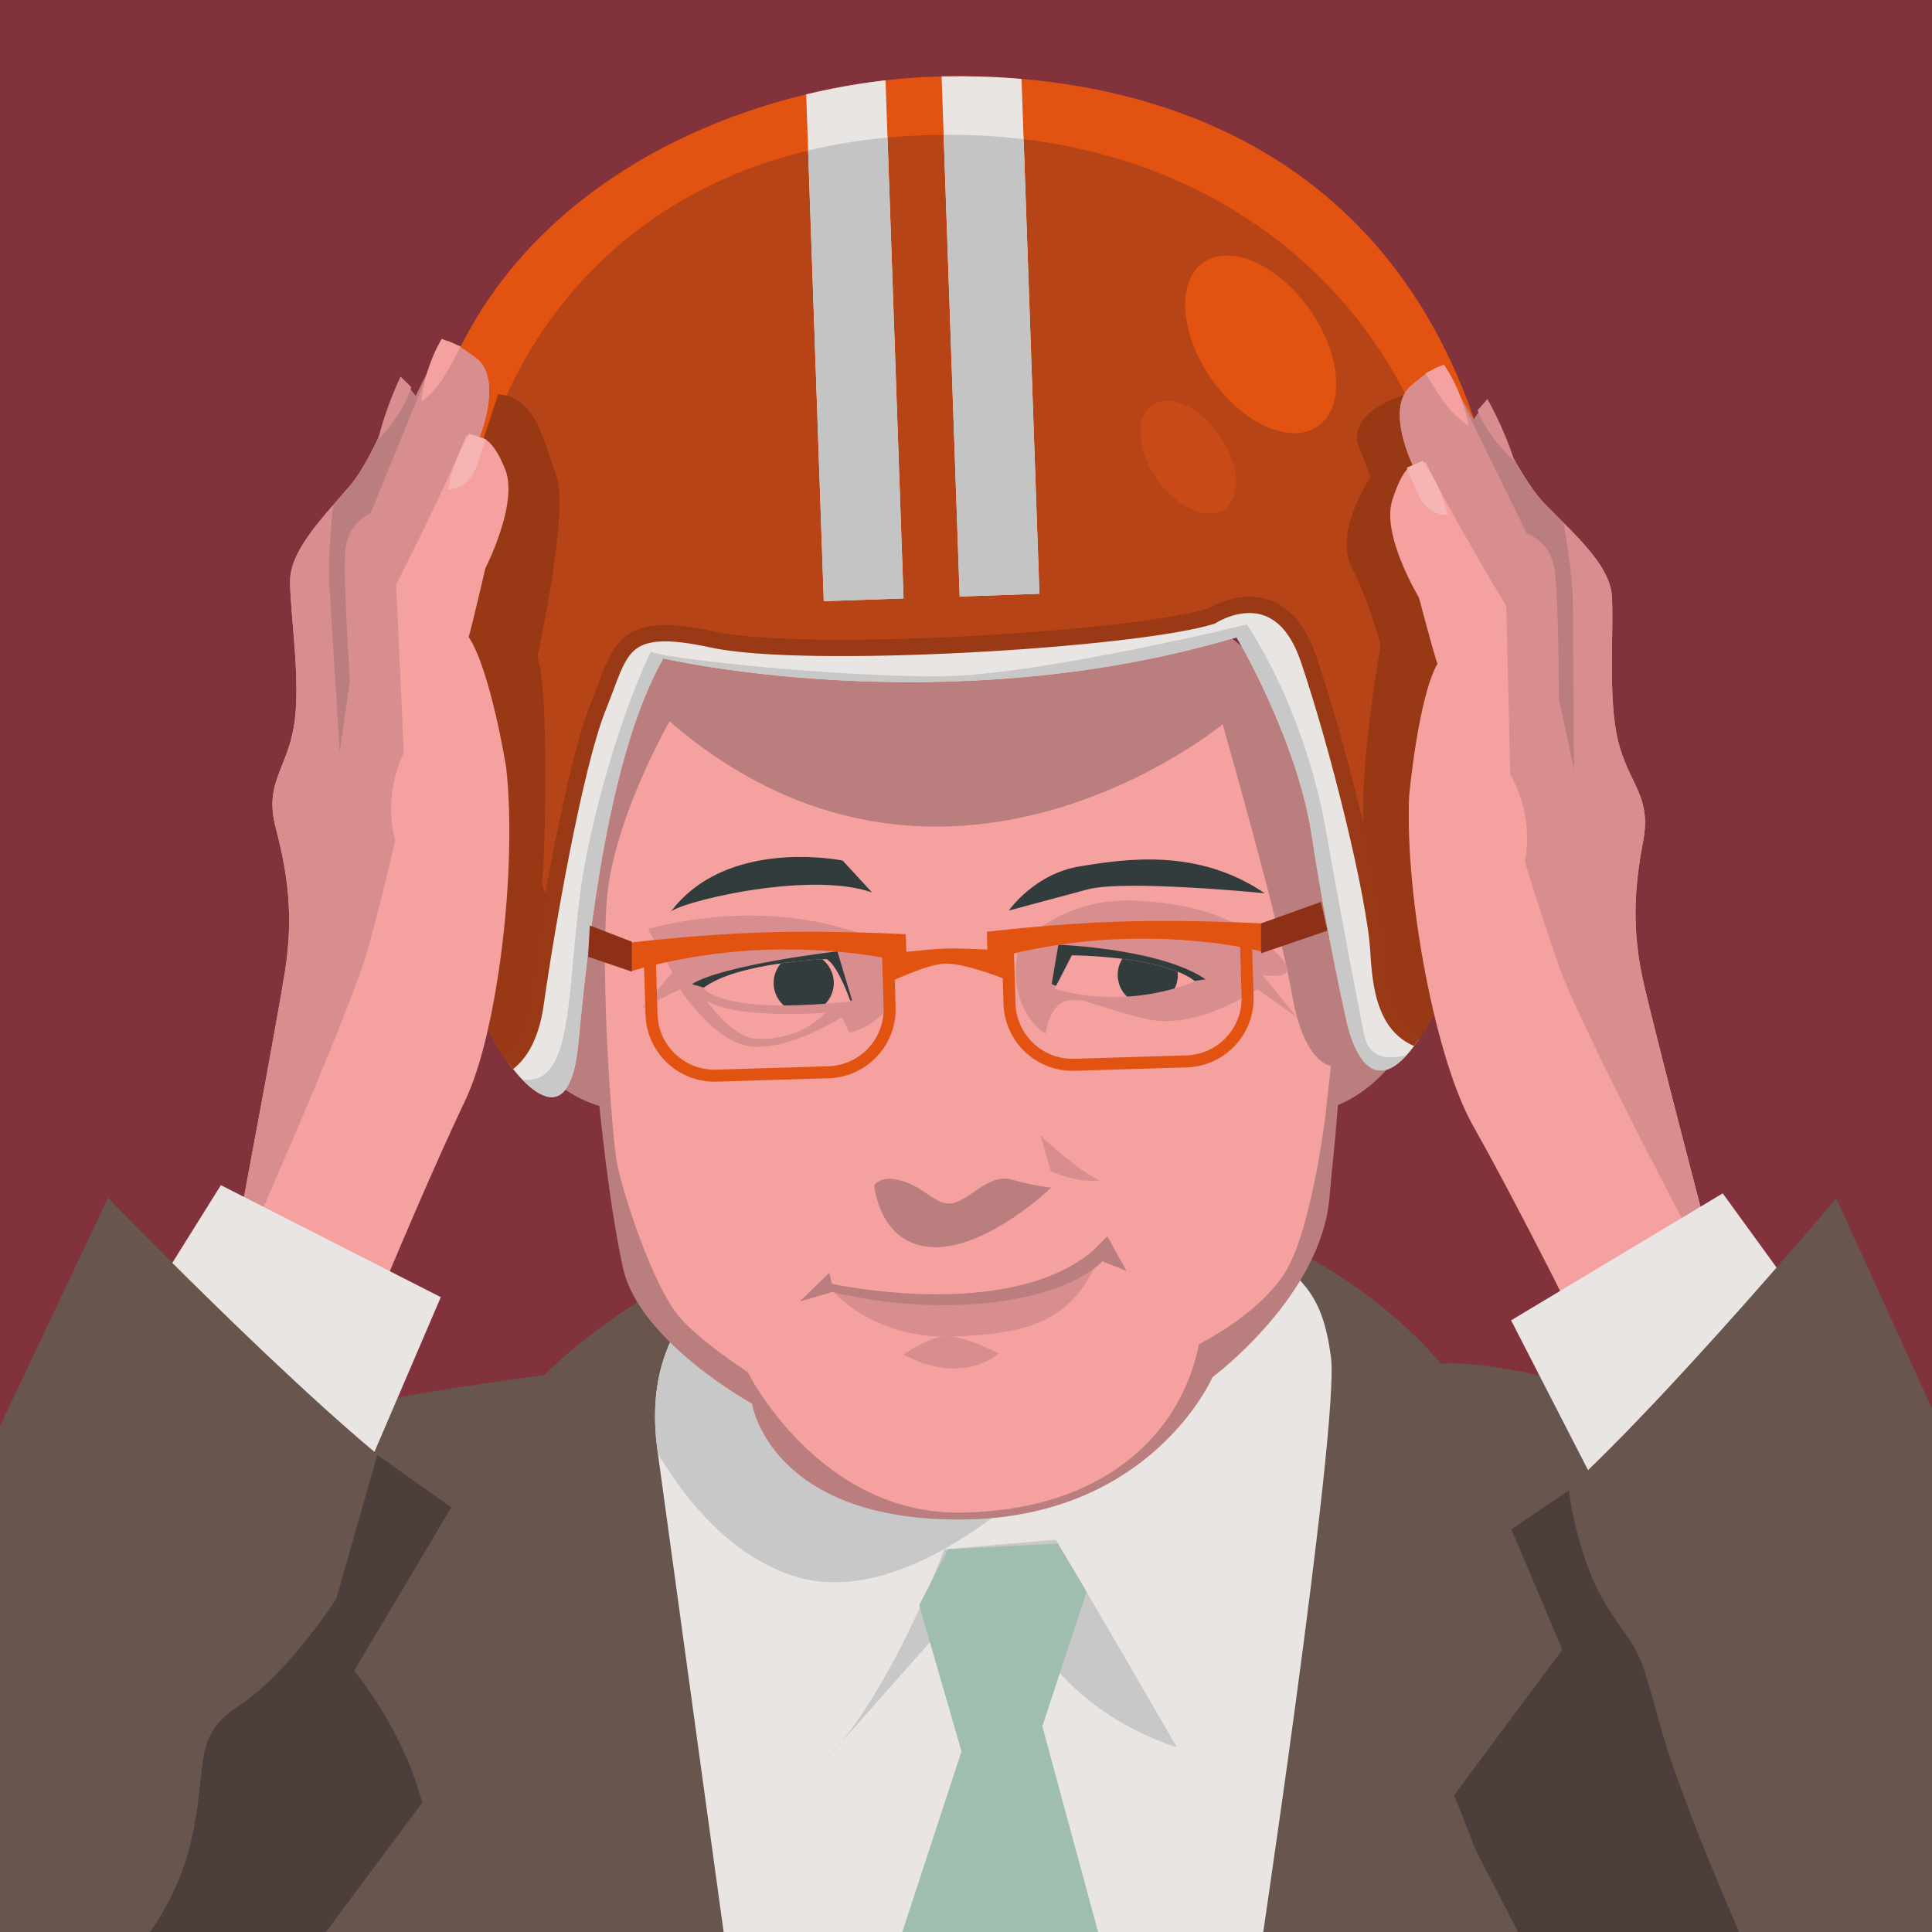 <?xml version="1.0" encoding="UTF-8"?>
<svg id="Layer_2" data-name="Layer 2" xmlns="http://www.w3.org/2000/svg" xmlns:xlink="http://www.w3.org/1999/xlink" viewBox="0 0 370 370">
  <defs>
    <style>
      .cls-1 {
        fill: #c84a17;
      }

      .cls-1, .cls-2, .cls-3, .cls-4, .cls-5, .cls-6, .cls-7, .cls-8, .cls-9, .cls-10, .cls-11, .cls-12, .cls-13, .cls-14, .cls-15, .cls-16, .cls-17, .cls-18, .cls-19, .cls-20, .cls-21, .cls-22, .cls-23, .cls-24 {
        stroke-width: 0px;
      }

      .cls-1, .cls-2, .cls-4, .cls-5, .cls-8, .cls-10, .cls-11, .cls-12, .cls-13, .cls-14, .cls-15, .cls-16, .cls-17, .cls-19, .cls-20, .cls-21, .cls-22, .cls-23, .cls-24 {
        fill-rule: evenodd;
      }

      .cls-25 {
        stroke: #e25311;
        stroke-width: 2.3px;
      }

      .cls-25, .cls-26 {
        stroke-linecap: round;
        stroke-linejoin: round;
      }

      .cls-25, .cls-26, .cls-7, .cls-9 {
        fill: none;
      }

      .cls-27 {
        clip-path: url(#clippath-11);
      }

      .cls-2 {
        fill: #c9c8c8;
      }

      .cls-3, .cls-28 {
        fill: #81323b;
      }

      .cls-4 {
        fill: #f4a1a0;
      }

      .cls-5 {
        fill: #f6b5b4;
      }

      .cls-26 {
        stroke: #993915;
        stroke-width: 3.13px;
      }

      .cls-6, .cls-8 {
        fill: #333c3d;
      }

      .cls-29 {
        clip-path: url(#clippath-2);
      }

      .cls-30 {
        clip-path: url(#clippath-6);
      }

      .cls-31 {
        clip-path: url(#clippath-7);
      }

      .cls-32 {
        clip-path: url(#clippath-1);
      }

      .cls-33 {
        clip-path: url(#clippath-4);
      }

      .cls-9 {
        clip-rule: evenodd;
      }

      .cls-10 {
        fill: #b74417;
      }

      .cls-11, .cls-18 {
        fill: #e8e5e3;
      }

      .cls-12 {
        fill: #9fbeaf;
      }

      .cls-34 {
        clip-path: url(#clippath-9);
      }

      .cls-35 {
        clip-path: url(#clippath);
      }

      .cls-36 {
        clip-path: url(#clippath-3);
      }

      .cls-13 {
        fill: #605f5f;
      }

      .cls-14 {
        fill: #67554e;
      }

      .cls-15 {
        fill: #4c3f3b;
      }

      .cls-37 {
        clip-path: url(#clippath-8);
      }

      .cls-16 {
        fill: #c8c8c8;
      }

      .cls-17 {
        fill: #c5c4c4;
      }

      .cls-19 {
        fill: #bb7e7e;
      }

      .cls-38 {
        clip-path: url(#clippath-5);
      }

      .cls-20 {
        fill: #e25211;
      }

      .cls-21 {
        fill: #993815;
      }

      .cls-39 {
        clip-path: url(#clippath-10);
      }

      .cls-22 {
        fill: #e25311;
      }

      .cls-23 {
        fill: #d88e8e;
      }

      .cls-24 {
        fill: #8e3017;
      }
    </style>
    <clipPath id="clippath">
      <rect class="cls-3" y="0" width="370" height="370"/>
    </clipPath>
    <clipPath id="clippath-1">
      <path class="cls-9" d="m377.31,291.82s-75.58-32.23-101.42-30.67c0,0-30.46-39.96-97.28-35.37,0,0-47.22,10.84-74.43,37.58,0,0-81.48,9.99-117.46,29.75,0,0-35.66,68.89,12.16,93.79,32.06,16.69,153.32,26.53,198.48,29.07,59.32,3.33,144.86-6.58,178.05-28.07,29.76-19.27-6.02-84.13,1.89-96.08Z"/>
    </clipPath>
    <clipPath id="clippath-2">
      <path class="cls-9" d="m240.05,382.68s16.61-109.86,14.84-122.82c-1.77-12.96-5.74-16.82-22.48-25.42-16.73-8.61-91.83,4.27-97.64,12.16-5.81,7.88-10.94,15.91-8.84,31.32,2.1,15.41,14.02,102.03,14.02,102.03,0,0,1.55,19.09,100.1,2.73Z"/>
    </clipPath>
    <clipPath id="clippath-3">
      <path class="cls-9" d="m112.93,190.29s2.16,33.41,6.39,52.57c3.1,14.04,24.7,25.96,24.7,25.96,0,0,3.43,22.43,40.15,22.19,36.34-.24,48.05-27.28,48.05-27.28,0,0,20.96-15.5,22.42-34.71.6-7.85,2.83-23.8,1.74-34.95,0,0-3.78-46.08-11.79-62.24,0,0-14.28-28.09-67.31-20.14-53.03,7.95-55.25,12.57-60.92,28.49-5.67,15.92-3.44,50.11-3.44,50.11Z"/>
    </clipPath>
    <clipPath id="clippath-4">
      <path class="cls-9" d="m162.89,191.79s-2.47-7.07-4.61-8.11c0,0-17.13.58-23.58,5.53,0,0,3.16,5.27,28.19,2.58Z"/>
    </clipPath>
    <clipPath id="clippath-5">
      <path class="cls-9" d="m201.95,189.4l3.32-6.45s17.44.09,23.58,4.97c0,0-12.08,5.7-26.9,1.47Z"/>
    </clipPath>
    <clipPath id="clippath-6">
      <path class="cls-9" d="m127.03,126.11s53.87,12.55,109.8-4.05c0,0,11.6,19.62,14.37,37.95,2.77,18.33,6.63,35.37,6.63,35.37,0,0,3.91,20.95,15.48,1.11,11.57-19.85,24.66-59.91,11.42-108.33C267.78,26.13,216.62,13.91,180.61,14.63c-40.23.8-94.49,23.77-100.74,80.53-6.19,56.16,9.24,95.41,16.17,106.49,0,0,12.66,20.2,14.74-1.84,2.08-22.05,5.96-55.56,16.26-73.7Z"/>
    </clipPath>
    <clipPath id="clippath-7">
      <rect class="cls-7" x="155.74" y="-1.41" width="15.28" height="116.31" transform="translate(-1.87 5.71) rotate(-1.99)"/>
    </clipPath>
    <clipPath id="clippath-8">
      <rect class="cls-7" x="181.77" y="-2.31" width="15.28" height="116.31" transform="translate(-1.83 6.62) rotate(-1.99)"/>
    </clipPath>
    <clipPath id="clippath-9">
      <path class="cls-9" d="m92.06,205.18s8.54,1.17,10.53-13.01c1.99-14.19,7.48-45.71,11.96-56.77,4.48-11.06,4.05-16.8,21.91-12.92,17.86,3.87,80.56.1,95.54-4.48,0,0,12.92-8.5,18.6,8.2,5.69,16.7,12.83,45.58,13.4,56.12.57,10.54,2.85,19.07,16.44,17.43,0,0-46.36,42.73-98.05,38.42-51.69-4.3-71.52-5.76-90.33-32.98Z"/>
    </clipPath>
    <clipPath id="clippath-10">
      <path class="cls-9" d="m298.04,245.75s-9.01-17.89-16-30.28c-6.99-12.39-12.98-43.29-12.18-62.95,0,0,1.71-18.88,5.43-25.41-.57-1.4-3.56-12.7-3.56-12.7,0,0-7.22-11.92-5.1-18.59,2.12-6.67,3.95-6.71,3.95-6.71,0,0-5.33-10.82-.42-15.15,4.91-4.33,6.06-3.79,6.06-3.79l6,10.26,2.29-3.41s6.14,14.1,11.24,19.4c5.1,5.3,12.45,11.47,12.92,17.58.47,6.12-.82,19.58,1.21,27.89,2.03,8.31,6.44,10.45,4.81,19.13-1.63,8.67-2.33,16.83.16,27.57,2.48,10.75,12.62,49.46,12.62,49.46l-25.85,14.83-3.58-7.11Z"/>
    </clipPath>
    <clipPath id="clippath-11">
      <path class="cls-9" d="m75.29,241.94s7.75-18.47,13.86-31.32c6.11-12.85,9.95-44.08,7.79-63.65,0,0-3.01-18.72-7.18-24.98.47-1.44,3.2-13.18,3.2-13.18,0,0,6.38-12.39,3.8-18.9-2.58-6.51-4.94-6.15-4.94-6.15,0,0,4.57-11.17-.63-15.15-5.2-3.98-6.31-3.36-6.31-3.36l-5.27,10.65-2.52-3.25s-5.14,14.49-9.86,20.13c-4.72,5.64-11.63,12.3-11.67,18.44-.04,6.13,2.17,19.48.72,27.91-1.45,8.43-5.7,10.87-3.47,19.41,2.22,8.54,3.49,16.62,1.76,27.52-1.73,10.89-9.17,50.22-9.17,50.22l26.82,13.01,3.08-7.35Z"/>
    </clipPath>
  </defs>
  <g id="Text">
    <g>
      <rect class="cls-28" y="0" width="370" height="370"/>
      <g class="cls-35">
        <g>
          <path class="cls-14" d="m377.31,291.82s-75.58-32.23-101.42-30.67c0,0-30.46-39.96-97.28-35.37,0,0-47.22,10.84-74.43,37.58,0,0-81.48,9.99-117.46,29.75,0,0-35.66,68.89,12.16,93.79,32.06,16.69,153.32,26.53,198.48,29.07,59.32,3.33,144.86-6.58,178.05-28.07,29.76-19.27-6.02-84.13,1.89-96.08Z"/>
          <g class="cls-32">
            <path class="cls-13" d="m335.32,375.11s-13.15-29.09-17.52-45.18c-4.37-16.09-3.88-12.69-9.86-21.99-5.99-9.3-7.48-22.52-7.48-22.52l-11.02,7.46,9.75,23.05-20.71,27.86,4.15,10.55,12.04,23.32,40.65-2.56Z"/>
            <path class="cls-13" d="m21.36,378.61s11.5-10.1,15.13-25.57c3.63-15.47-.06-20.22,9.38-26.45,9.44-6.23,18.53-20.39,18.53-20.39l7.86-27.57,14.18,10.04-18.62,31.31s9.34,11.02,13.04,25.26l-26.48,35.55-33.02-2.18Z"/>
          </g>
          <path class="cls-11" d="m240.05,382.68s16.61-109.86,14.84-122.82c-1.77-12.96-5.74-16.82-22.48-25.42-16.73-8.61-91.83,4.27-97.64,12.16-5.81,7.88-10.94,15.91-8.84,31.32,2.1,15.41,14.02,102.03,14.02,102.03,0,0,1.55,19.09,100.1,2.73Z"/>
          <g class="cls-29">
            <path class="cls-16" d="m203.04,279.21s-27.78,30.15-51.09,22.6c-23.32-7.55-33.9-40.29-33.9-40.29l16.21-15.72s47.42,8.66,68.78,33.41Z"/>
          </g>
          <path class="cls-2" d="m225.41,334.66s-17.55-30.38-23.21-39.79l-21.37,1.84s-10.09,27.59-23.21,40.9l25.79-29.11,12.16.37s5.94,17.77,29.85,25.79Z"/>
          <polygon class="cls-12" points="176.04 307.4 184.14 335.4 168.8 382.21 214.03 383.78 199.62 330.61 208.09 304.82 202.57 295.61 181.56 296.71 176.04 307.4"/>
          <rect class="cls-7" x=".83" y="1.54" width="368.47" height="368.47"/>
          <path class="cls-19" d="m120.75,144.63c14.68,0,26.6,15.25,26.6,34.02s-11.92,34.02-26.6,34.02-26.6-15.25-26.6-34.02,11.92-34.02,26.6-34.02Z"/>
          <path class="cls-19" d="m248.04,145.24c14.68,0,26.6,15.25,26.6,34.02s-11.92,34.02-26.6,34.02-26.59-15.25-26.59-34.02,11.92-34.02,26.59-34.02Z"/>
          <path class="cls-19" d="m112.93,190.29s2.16,33.41,6.39,52.57c3.1,14.04,24.7,25.96,24.7,25.96,0,0,3.43,22.43,40.15,22.19,36.34-.24,48.05-27.28,48.05-27.28,0,0,20.96-15.5,22.42-34.71.6-7.85,2.83-23.8,1.74-34.95,0,0-3.78-46.08-11.79-62.24,0,0-14.28-28.09-67.31-20.14-53.03,7.95-55.25,12.57-60.92,28.49-5.67,15.92-3.44,50.11-3.44,50.11Z"/>
          <g class="cls-36">
            <path class="cls-4" d="m234.15,138.7s-53.7,44.47-105.93-.55c0,0-10.64,18.54-11.97,33.83-1.32,15.29.95,45.92,1.93,50.87,1.15,5.78,6.68,22.99,11.82,29.23,3.7,4.5,13.2,10.7,13.2,10.7,0,0,13.57,27.32,40.92,26.9,27.35-.42,42.08-15.08,45.5-32.25,0,0,12.82-6.34,17.31-15.19,4.48-8.85,6.89-28.38,6.89-28.38l1.06-9.73s-5.18-.4-7.45-13.72c-2.28-13.32-13.28-51.71-13.28-51.71Z"/>
          </g>
          <path class="cls-23" d="m170.05,181.07s-17.98-10.38-45.94-3.19l4.67,8.35-5.9,6.88,7.37-3.68s6.54,10.51,14,11.02c7.45.52,16.94-5.63,16.94-5.63l1.49,2.96s13.13-2.78,7.37-16.7Z"/>
          <path class="cls-4" d="m157.98,193.96s-16.91,1.34-22.72-2.36c0,0,4.77,6.88,9.25,7.3,4.48.42,10.4-1.29,13.47-4.94Z"/>
          <path class="cls-23" d="m195.11,181.33s7.51-9.35,21.85-8.86c14.34.49,22.3,4.91,27.76,10.32,5.46,5.41-2.95,3.93-2.95,3.93l6.63,8.11-7.61-5.4s-11.69,8.12-21.62,5.65c-9.92-2.47-11.24-4.03-14.74-3.44-3.5.6-4.2,6.35-4.2,6.35,0,0-7.73-4.5-5.13-16.65Z"/>
          <path class="cls-23" d="m159.75,247.48s7.54,8.99,22.66,8.48c15.12-.51,22.59-3.18,27.64-14.19,0,0-14.97,7.1-26.16,7.19-11.19.09-24.13-1.47-24.13-1.47Z"/>
          <path class="cls-19" d="m159.3,245.86s33.54,7.41,49.9-6.23l2.86-2.86,3.68,6.63-4.61-1.84c-7.93,7.78-29.84,11.11-51.74,5.87l-6.26,1.84,5.71-5.53.46,2.12Z"/>
          <path class="cls-23" d="m201.24,224.31l-1.97-6.88s6.78,6.61,11.3,8.6c0,0-3.26.81-9.33-1.72Z"/>
          <path class="cls-8" d="m201.4,188.47l1.29-7.55s19.58.72,28.19,6.63c0,0-23.57,3.7-29.48.92Z"/>
          <path class="cls-8" d="m163.19,191.6l-2.82-9.41s-21.84,2.54-27.87,6.28c0,0,13.23,4.55,30.69,3.13Z"/>
          <path class="cls-23" d="m173.03,259.4s4.8-3.42,8.29-3.5c3.49-.08,9.95,3.32,9.95,3.32,0,0-6.87,6.32-18.24.18Z"/>
          <path class="cls-19" d="m167.41,227.07s1.18-2.38,5.9-.74c4.72,1.64,6.51,5.5,10.32,3.68,3.8-1.82,6.29-5.23,10.32-4.05,4.03,1.17,7.37,1.47,7.37,1.47,0,0-12.06,11.67-22.48,11.42-10.42-.25-11.42-11.79-11.42-11.79Z"/>
          <path class="cls-22" d="m173.48,178.92s-13.61-.77-26.83-.37c-13.22.4-25.9,1.97-25.9,1.97l.17,5.46s11.32-3.64,25.97-4.09c16.26-.49,26.75,2.49,26.75,2.49l-.17-5.46Z"/>
          <path class="cls-22" d="m241.72,176.85s-13.61-.77-26.83-.37c-13.22.4-25.9,1.97-25.9,1.97l.17,5.46s11.32-3.64,25.97-4.09c16.26-.49,26.75,2.49,26.75,2.49l-.17-5.46Z"/>
          <path class="cls-25" d="m124.4,182.07s.19,6.12.37,12.22c.2,6.67,5.77,11.91,12.44,11.71,6.63-.2,14.82-.45,21.45-.65,6.67-.2,11.91-5.77,11.71-12.44-.18-6.1-.37-12.22-.37-12.22"/>
          <path class="cls-25" d="m192.96,179.99s.19,6.12.37,12.22c.2,6.67,5.77,11.91,12.44,11.71,6.63-.2,14.82-.45,21.45-.65,6.67-.2,11.91-5.77,11.71-12.44-.19-6.1-.37-12.22-.37-12.22"/>
          <path class="cls-22" d="m192.02,182.01s-7.33-.46-10.95-.35c-3.6.11-10.75,1.01-10.75,1.01l.16,5.38s6.96-3.4,10.58-3.51c3.62-.11,11.11,2.85,11.11,2.85l-.16-5.39Z"/>
          <path class="cls-8" d="m128.29,174.85c.27-1.73,26.31-8.31,38.71-3.94l-5.62-6.1s-22.4-4.63-33.09,10.04Z"/>
          <path class="cls-8" d="m193.2,174.38s4.85-7.04,13.63-8.47c8.79-1.43,22.6-3.54,35.37,5.16,0,0-26.69-2.66-33.9-.74-7.21,1.92-15.11,4.05-15.11,4.05Z"/>
          <path class="cls-4" d="m162.89,191.79s-2.47-7.07-4.61-8.11c0,0-17.13.58-23.58,5.53,0,0,3.16,5.27,28.19,2.58Z"/>
          <g class="cls-33">
            <path class="cls-8" d="m153.92,182.49c3.18,0,5.76,2.58,5.76,5.76s-2.58,5.76-5.76,5.76-5.76-2.58-5.76-5.76,2.58-5.76,5.76-5.76Z"/>
          </g>
          <path class="cls-4" d="m201.95,189.4l3.32-6.45s17.44.09,23.58,4.97c0,0-12.08,5.7-26.9,1.47Z"/>
          <g class="cls-38">
            <circle class="cls-6" cx="219.81" cy="186.7" r="5.76"/>
          </g>
          <path class="cls-20" d="m127.03,126.11s53.87,12.55,109.8-4.05c0,0,11.6,19.62,14.37,37.95,2.77,18.33,6.63,35.37,6.63,35.37,0,0,3.91,20.95,15.48,1.11,11.57-19.85,24.66-59.91,11.42-108.33C267.78,26.13,216.62,13.91,180.61,14.63c-40.23.8-94.49,23.77-100.74,80.53-6.19,56.16,9.24,95.41,16.17,106.49,0,0,12.66,20.2,14.74-1.84,2.08-22.05,5.96-55.56,16.26-73.7Z"/>
          <g class="cls-30">
            <path class="cls-10" d="m283.26,196.3s.6-3.09-2.98-16.46c0,0,4.23-49.2-4.39-85.97-8.61-36.77-44.68-71.41-102.43-67.8-57.76,3.61-80.48,46.69-82.54,72.22-2.06,25.53-10.84,59.35-2.78,75.56,0,0,5.4,26.52-2.38,30.56,0,0,33.21,38.48,103.17,36.11,69.97-2.37,94.33-44.22,94.33-44.22Z"/>
            <rect class="cls-18" x="155.74" y="-1.41" width="15.28" height="116.31" transform="translate(-1.87 5.71) rotate(-1.99)"/>
            <g class="cls-31">
              <path class="cls-17" d="m283.26,196.3s-11.89-5.06-15.48-18.42c0,0,16.72-47.24,8.11-84.01-8.61-36.77-44.68-71.41-102.43-67.8-57.76,3.61-80.48,46.69-82.54,72.22-2.06,25.53.78,63.38,8.84,79.59,0,0-6.22,22.49-14,26.53,0,0,33.21,38.48,103.17,36.11,69.97-2.37,94.33-44.22,94.33-44.22Z"/>
            </g>
            <rect class="cls-18" x="181.77" y="-2.31" width="15.28" height="116.31" transform="translate(-1.83 6.62) rotate(-1.99)"/>
            <g class="cls-37">
              <path class="cls-17" d="m283.26,196.3s-11.89-5.06-15.48-18.42c0,0,16.72-47.24,8.11-84.01-8.61-36.77-44.68-71.41-102.43-67.8-57.76,3.61-80.48,46.69-82.54,72.22-2.06,25.53.78,63.38,8.84,79.59,0,0-6.22,22.49-14,26.53,0,0,33.21,38.48,103.17,36.11,69.97-2.37,94.33-44.22,94.33-44.22Z"/>
            </g>
            <path class="cls-21" d="m179.04,127.64s-41.27.82-56.7-4.41c0,0-5.77,0-7.19,10.22-1.42,10.22-5.37,32.1-7.56,35.76-2.18,3.66-4.14,1.95-3.69-1.52.44-3.47,1.35-35.03-.97-41.9,0,0,6.1-28.04,3.66-34.57-2.44-6.52-3.93-15.38-11.19-15.7l-25.67,77.59,11.97,60.74,44.12,19.51,164.37-17.44-8.46-85.85-11.53-31.7,1.58-18.81-1.52-4.34s-11.7,2.86-10.29,9.62l2.53,6.52s-7.12,10.34-3.64,17.24c3.48,6.9,5.54,15.02,5.54,15.02,0,0-5.01,27.44-2.79,39.37l.98,18.78s-5.78-28.89-10.15-40.18c-4.36-11.29-10.04-22.64-10.04-22.64,0,0-44.71,11.97-63.36,8.7Z"/>
            <path class="cls-11" d="m92.06,205.18s8.54,1.17,10.53-13.01c1.99-14.19,7.48-45.71,11.96-56.77,4.48-11.06,4.05-16.8,21.91-12.92,17.86,3.87,80.56.1,95.54-4.48,0,0,12.92-8.5,18.6,8.2,5.69,16.7,12.83,45.58,13.4,56.12.57,10.54,2.85,19.07,16.44,17.43,0,0-46.36,42.73-98.05,38.42-51.69-4.3-71.52-5.76-90.33-32.98Z"/>
            <g class="cls-34">
              <path class="cls-16" d="m273.32,200.39s-10.5,6.14-12.13-2.48c-.75-3.95-4.04-20.53-7.26-38.89-2.31-13.19-7.71-28.01-15.12-39.42,0,0-39.55,9.65-58.13,9.9-18.58.25-51.5-3.07-56.06-4.65,0,0-6.93,13.74-11.98,37.35-5.12,23.92-.77,49.44-15.23,43.82,0,0,43.06,28.49,86.33,25.24,43.27-3.25,80.82-14.97,89.58-30.87Z"/>
            </g>
            <path class="cls-26" d="m92.06,205.18s8.54,1.17,10.53-13.01c1.99-14.19,7.48-45.71,11.96-56.77,4.48-11.06,4.05-16.8,21.91-12.92,17.86,3.87,80.56.1,95.54-4.48,0,0,12.92-8.5,18.6,8.2,5.69,16.7,12.83,45.58,13.4,56.12.57,10.54,2.85,19.07,16.44,17.43,0,0-46.36,42.73-98.05,38.42-51.69-4.3-71.52-5.76-90.33-32.98Z"/>
          </g>
          <path class="cls-20" d="m230.46,50.28c5.21-3.65,14.35.42,20.41,9.06,6.05,8.65,6.74,18.63,1.53,22.28-5.21,3.64-14.35-.42-20.41-9.07-6.05-8.65-6.74-18.63-1.53-22.28Z"/>
          <path class="cls-1" d="m220.58,77.6c3.31-2.32,9.11.26,12.96,5.76,3.84,5.49,4.28,11.83.97,14.14-3.31,2.31-9.11-.26-12.96-5.76-3.84-5.49-4.28-11.83-.97-14.14Z"/>
          <path class="cls-4" d="m298.04,245.75s-9.01-17.89-16-30.28c-6.99-12.39-12.98-43.29-12.18-62.95,0,0,1.71-18.88,5.43-25.41-.57-1.4-3.56-12.7-3.56-12.7,0,0-7.22-11.92-5.1-18.59,2.12-6.67,3.95-6.71,3.95-6.71,0,0-5.33-10.82-.42-15.15,4.91-4.33,6.06-3.79,6.06-3.79l6,10.26,2.29-3.41s6.14,14.1,11.24,19.4c5.1,5.3,12.45,11.47,12.92,17.58.47,6.12-.82,19.58,1.21,27.89,2.03,8.31,6.44,10.45,4.81,19.13-1.63,8.67-2.33,16.83.16,27.57,2.48,10.75,12.62,49.46,12.62,49.46l-25.85,14.83-3.58-7.11Z"/>
          <g class="cls-39">
            <path class="cls-23" d="m289.23,148.28l-.76-32.19s-11.55-19.14-15.44-27.69c0,0-.14.6-5.13.86-4.99.26-6.97-12.46-6.97-12.46l14.32-21,35.71,42.89,12.53,64.05,11.72,82.93-5.09,2.94s-27.29-51.1-31.71-63.98c-4.43-12.89-6.39-19.73-6.39-19.73,0,0,2.08-7.7-2.77-16.61Z"/>
            <path class="cls-19" d="m279.83,76.53l12.57,25.68s4.56,1.36,5.33,6.99c.78,5.63.82,24.63.82,24.63l2.9,13.64s-.18-24.89-.22-32.17c-.05-7.28-2.65-19.57-2.65-19.57l-13.94-25.19-4.82,6.01Z"/>
          </g>
          <path class="cls-5" d="m277.27,98.61s-3.8.36-5.67-3.89c-1.87-4.25-2.19-5.16-2.19-5.16l3.07-1.29s3.55,4.82,4.79,10.34Z"/>
          <path class="cls-4" d="m281.22,81.55s-2.81-1.69-5.2-5.29c-2.39-3.6-3.01-4.79-3.01-4.79l3.49-1.67s3.6,4.87,4.72,11.76Z"/>
          <path class="cls-23" d="m289.99,88.21s-5.01-4.26-7.03-9.63l1.9-2.15s3.24,5.65,5.13,11.77Z"/>
          <path class="cls-11" d="m349.45,255.44l-19.53-26.9-40.53,24.32,27.64,53.8s21.94-21.36,32.43-51.22Z"/>
          <path class="cls-14" d="m351.66,229.47s-42.09,50.06-59.69,62.64l40.33,88.18s35.8,16.66,49.19-7.37c8.27-14.84-3.59-65.33-3.01-84.54"/>
          <path class="cls-4" d="m75.29,241.94s7.75-18.47,13.86-31.32c6.11-12.85,9.95-44.08,7.79-63.65,0,0-3.01-18.72-7.18-24.98.47-1.44,3.2-13.18,3.2-13.18,0,0,6.38-12.39,3.8-18.9-2.58-6.51-4.94-6.15-4.94-6.15,0,0,4.57-11.17-.63-15.15-5.2-3.98-6.31-3.36-6.31-3.36l-5.27,10.65-2.52-3.25s-5.14,14.49-9.86,20.13c-4.72,5.64-11.63,12.3-11.67,18.44-.04,6.13,2.17,19.48.72,27.91-1.45,8.43-5.7,10.87-3.47,19.41,2.22,8.54,3.49,16.62,1.76,27.52-1.73,10.89-9.17,50.22-9.17,50.22l26.82,13.01,3.08-7.35Z"/>
          <g class="cls-27">
            <path class="cls-23" d="m77.33,144.09l-1.47-32.17s10.19-19.9,13.48-28.69c0,0,.19.59,5.18.5,4.99-.08,6.09-12.91,6.09-12.91l-15.74-19.96-32.65,45.26-8.07,64.77-5.95,83.55,5.28,2.58s23.68-52.87,27.21-66.03c3.52-13.16,5.01-20.13,5.01-20.13,0,0-2.61-7.54,1.62-16.76Z"/>
            <path class="cls-19" d="m81.74,71.85l-10.77,26.49s-4.45,1.67-4.84,7.34c-.39,5.67.89,24.63.89,24.63l-1.95,13.81s-1.55-24.84-2-32.11c-.46-7.26,1.28-19.71,1.28-19.71l12.16-26.1,5.22,5.66Z"/>
          </g>
          <path class="cls-5" d="m85.82,93.71s3.82.1,5.38-4.28c1.57-4.37,1.83-5.3,1.83-5.3l-3.15-1.07s-3.21,5.06-4.06,10.65Z"/>
          <path class="cls-4" d="m80.7,76.96s2.69-1.88,4.83-5.64c2.14-3.76,2.67-4.99,2.67-4.99l-3.6-1.43s-3.26,5.11-3.9,12.05Z"/>
          <path class="cls-23" d="m72.41,84.22s4.7-4.6,6.35-10.09l-2.05-2.01s-2.84,5.86-4.3,12.1Z"/>
          <path class="cls-11" d="m24.68,255.16l17.62-28.19,42.12,21.45-23.84,55.58s-23.37-19.79-35.89-48.85Z"/>
          <path class="cls-14" d="m20.68,229.4s45.45,47.02,63.89,58.35l-45.82,100.13s-32.64,12.29-47.29-8.37c-10.17-14.34-3.47-57.73-5.2-77.4"/>
          <path class="cls-15" d="m335.32,375.11s-13.15-29.09-17.52-45.18c-4.37-16.09-3.88-12.69-9.86-21.99-5.99-9.3-7.48-22.52-7.48-22.52l-11.02,7.46,9.75,23.05-20.71,27.86,4.15,10.55,12.04,23.32,40.65-2.56Z"/>
          <path class="cls-15" d="m21.36,378.61s11.5-10.1,15.13-25.57c3.63-15.47-.06-20.22,9.38-26.45,9.44-6.23,18.53-20.39,18.53-20.39l7.86-27.57,14.18,10.04-18.62,31.31s9.34,11.02,13.04,25.26l-26.48,35.55-33.02-2.18Z"/>
          <polygon class="cls-24" points="121 180.35 112.96 177.24 112.62 183.23 121 186.08 121 180.35"/>
          <polygon class="cls-24" points="241.51 176.84 252.97 172.73 254.2 178.23 241.51 182.57 241.51 176.84"/>
        </g>
      </g>
    </g>
  </g>
</svg>